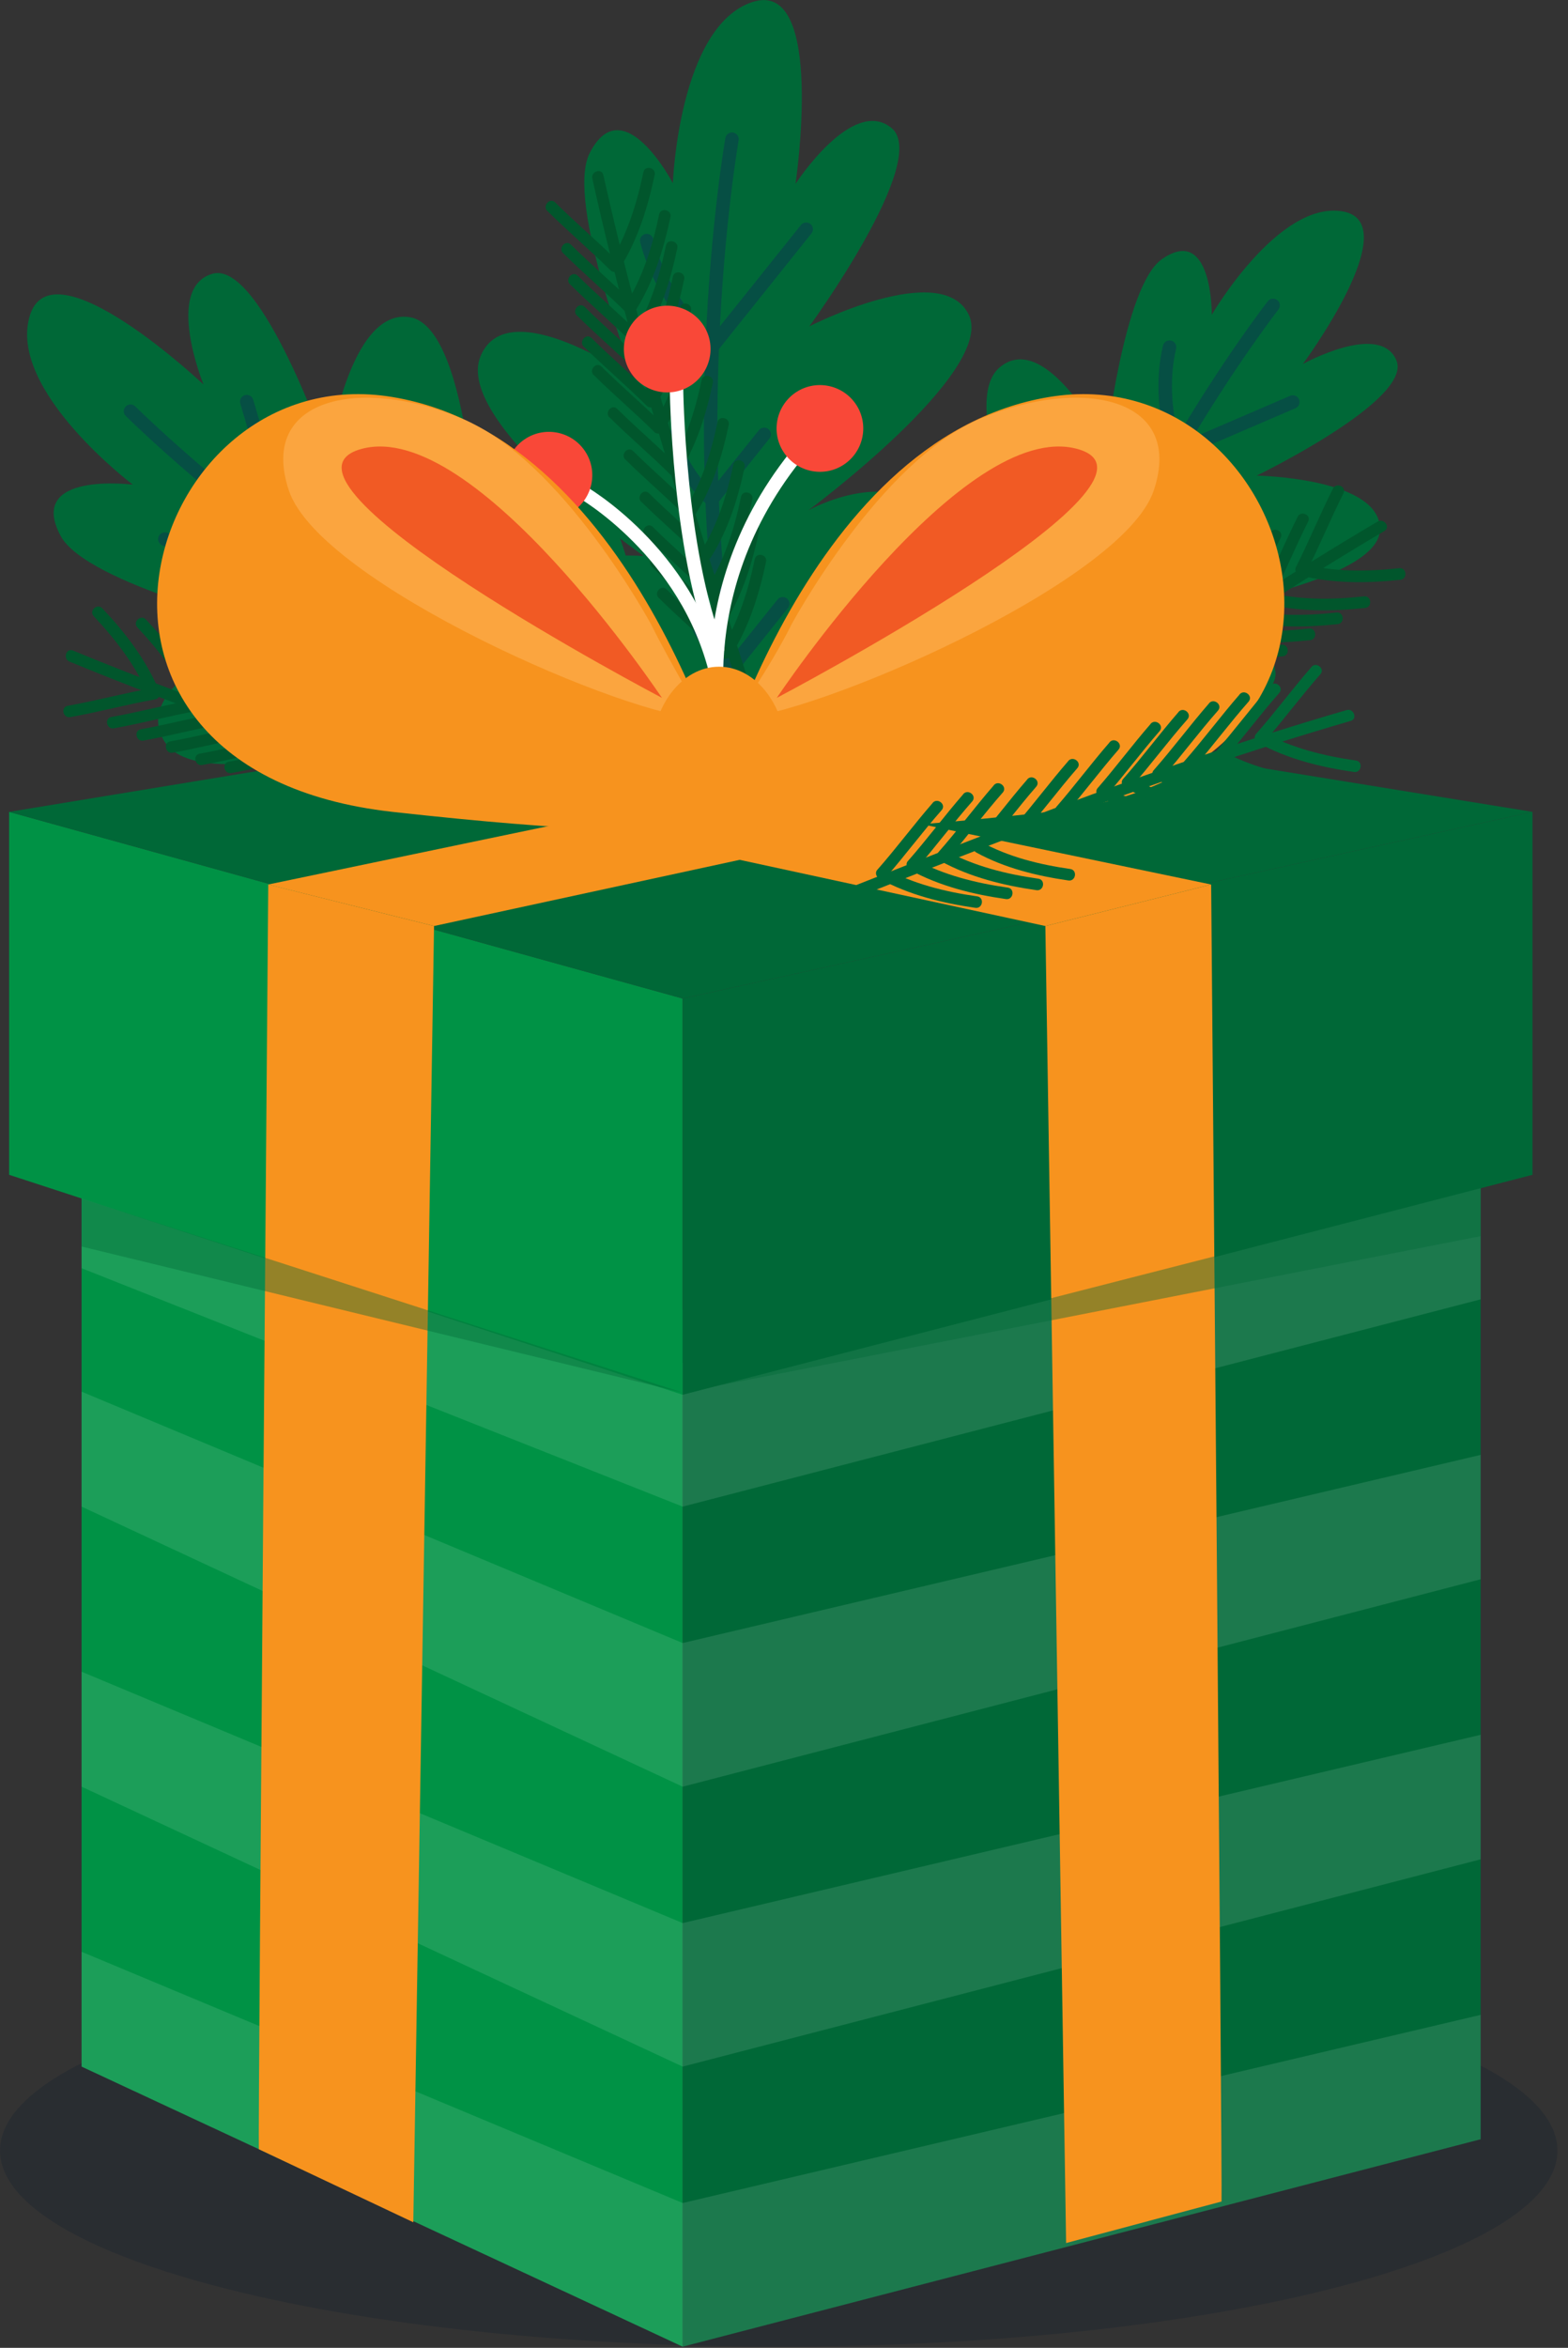 <?xml version="1.0" encoding="UTF-8"?> <svg xmlns="http://www.w3.org/2000/svg" width="135" height="202" viewBox="0 0 135 202" fill="none"><rect x="0" y="0" width="135" height="202" fill="#333333" stroke="none"/> <g clip-path="url(#clip0_70_4049)"> <g opacity="0.53"> <path d="M67.046 201.899C104.073 201.899 134.09 194.346 134.09 185.028C134.09 175.71 104.073 168.157 67.046 168.157C30.018 168.157 0.001 175.71 0.001 185.028C0.001 194.346 30.018 201.899 67.046 201.899Z" fill="#212830"></path> </g> <path d="M92.971 65.677C86.675 65.711 84.645 64.216 82.234 60.076C80.378 56.899 78.523 50.243 78.639 48.005C78.859 43.471 89.736 49.953 89.736 49.953C89.736 49.953 82.083 34.879 86.095 31.586C90.107 28.282 95.209 38.335 95.209 38.335C95.209 38.335 96.763 24.594 100.021 22.31C104.392 19.237 104.334 27.076 104.334 27.076C104.334 27.076 110.074 17.219 115.617 18.193C121.159 19.168 112.173 31.319 112.173 31.319C112.173 31.319 118.829 27.632 120.232 31.018C121.635 34.415 108.196 40.92 108.196 40.92C108.196 40.92 119.026 41.106 118.805 45.64C118.585 50.174 101.841 52.667 101.841 52.667C101.841 52.667 109.019 52.493 109.807 57.78C110.236 60.691 100.705 65.642 92.971 65.688V65.677Z" fill="#006837"></path> <path d="M109.61 26.276C109.61 26.276 94.478 45.64 88.819 68.1" stroke="#064F44" stroke-width="1.16" stroke-miterlimit="10" stroke-linecap="round"></path> <path d="M111.304 34.589L101.274 38.903C101.274 38.903 99.593 34.531 100.694 29.87" stroke="#064F44" stroke-width="1.16" stroke-miterlimit="10" stroke-linecap="round"></path> <path d="M101.61 46.289L96.033 48.69C96.033 48.69 95.128 46.904 95.488 43.251" stroke="#064F44" stroke-width="1.16" stroke-miterlimit="10" stroke-linecap="round"></path> <path d="M97.007 57.78L91.429 60.18C91.429 60.18 90.525 58.395 90.884 54.742" stroke="#064F44" stroke-width="1.16" stroke-miterlimit="10" stroke-linecap="round"></path> <path d="M67.566 62.476C61.003 66.025 58.046 65.584 53.211 62.604C49.512 60.32 43.853 54.383 42.717 51.983C40.421 47.112 55.414 47.831 55.414 47.831C55.414 47.831 39.018 36.329 41.372 30.647C43.726 24.965 54.66 32.63 54.66 32.63C54.66 32.63 48.63 17.393 50.764 13.184C53.628 7.537 57.93 15.758 57.93 15.758C57.93 15.758 58.44 2.25 64.783 0.174C71.126 -1.901 68.493 15.816 68.493 15.816C68.493 15.816 73.398 8.245 76.761 11.016C80.124 13.776 69.688 28.073 69.688 28.073C69.688 28.073 81.121 22.229 83.417 27.099C85.713 31.969 69.595 43.912 69.595 43.912C69.595 43.912 77.004 39.738 80.785 44.828C82.86 47.623 75.636 58.128 67.589 62.488L67.566 62.476Z" fill="#006837"></path> <path d="M63.021 11.978C63.021 11.978 57.988 40.665 64.586 67.311" stroke="#064F44" stroke-width="1.16" stroke-miterlimit="10" stroke-linecap="round"></path> <path d="M69.409 19.724L61.315 29.835C61.315 29.835 57.117 26.206 55.68 20.698" stroke="#064F44" stroke-width="1.16" stroke-miterlimit="10" stroke-linecap="round"></path> <path d="M65.792 37.372L61.293 42.984C61.293 42.984 59.356 41.616 57.687 37.593" stroke="#064F44" stroke-width="1.16" stroke-miterlimit="10" stroke-linecap="round"></path> <path d="M67.392 51.948L62.893 57.56C62.893 57.56 60.957 56.192 59.287 52.168" stroke="#064F44" stroke-width="1.16" stroke-miterlimit="10" stroke-linecap="round"></path> <path d="M55.264 60.517C54.418 67.938 52.365 70.106 47.159 72.367C43.17 74.095 35.065 75.347 32.444 74.906C27.134 74.002 36.306 62.117 36.306 62.117C36.306 62.117 17.486 68.993 14.17 63.81C10.854 58.627 23.4 54.035 23.4 54.035C23.4 54.035 7.445 50.266 5.218 46.103C2.227 40.526 11.433 41.697 11.433 41.697C11.433 41.697 0.638 33.557 2.563 27.168C4.488 20.779 17.521 33.082 17.521 33.082C17.521 33.082 14.112 24.733 18.309 23.55C22.495 22.379 28.258 39.111 28.258 39.111C28.258 39.111 30.009 26.391 35.308 27.296C40.619 28.2 41.187 48.249 41.187 48.249C41.187 48.249 41.999 39.772 48.33 39.599C51.809 39.494 56.296 51.426 55.264 60.528V60.517Z" fill="#006837"></path> <path d="M11.237 35.378C11.237 35.378 31.889 55.913 57.526 65.734" stroke="#064F44" stroke-width="1.16" stroke-miterlimit="10" stroke-linecap="round"></path> <path d="M21.244 34.554L24.909 46.973C24.909 46.973 19.528 48.341 14.194 46.382" stroke="#064F44" stroke-width="1.16" stroke-miterlimit="10" stroke-linecap="round"></path> <path d="M33.65 47.623L35.691 54.522C35.691 54.522 33.465 55.334 29.209 54.394" stroke="#064F44" stroke-width="1.16" stroke-miterlimit="10" stroke-linecap="round"></path> <path d="M46.533 54.649L48.574 61.549C48.574 61.549 46.347 62.36 42.092 61.421" stroke="#064F44" stroke-width="1.16" stroke-miterlimit="10" stroke-linecap="round"></path> <path d="M5.984 56.922C22.217 63.624 39.077 68.645 55.855 73.77C56.47 73.956 56.772 73.005 56.157 72.819C39.378 67.694 22.519 62.673 6.285 55.971C5.694 55.728 5.392 56.679 5.984 56.922Z" fill="#01562C"></path> <path d="M6.052 61.699C8.499 61.259 10.911 60.609 13.369 60.169C13.705 60.111 13.821 59.728 13.705 59.45C12.592 56.783 10.783 54.429 8.812 52.342C8.371 51.878 7.629 52.539 8.07 53.014C9.983 55.055 11.734 57.316 12.812 59.914C12.928 59.67 13.033 59.438 13.149 59.195C10.702 59.635 8.29 60.285 5.832 60.725C5.194 60.841 5.426 61.815 6.052 61.699Z" fill="#01562C"></path> <path d="M9.809 62.662C12.256 62.221 14.667 61.572 17.126 61.131C17.462 61.073 17.578 60.691 17.462 60.412C16.349 57.745 14.54 55.391 12.569 53.304C12.128 52.84 11.386 53.501 11.826 53.977C13.74 56.017 15.491 58.279 16.569 60.876C16.685 60.633 16.789 60.401 16.905 60.157C14.459 60.598 12.047 61.247 9.589 61.688C8.951 61.804 9.183 62.778 9.809 62.662Z" fill="#01562C"></path> <path d="M12.348 63.717C14.795 63.276 17.206 62.627 19.665 62.186C20.001 62.128 20.117 61.746 20.001 61.468C18.888 58.8 17.079 56.447 15.108 54.359C14.667 53.896 13.925 54.557 14.366 55.032C16.279 57.073 18.03 59.334 19.108 61.931C19.224 61.688 19.328 61.456 19.444 61.212C16.998 61.653 14.586 62.302 12.128 62.743C11.49 62.859 11.722 63.833 12.348 63.717Z" fill="#01562C"></path> <path d="M14.876 64.761C17.323 64.32 19.735 63.671 22.193 63.23C22.529 63.172 22.645 62.789 22.529 62.511C21.416 59.844 19.607 57.49 17.636 55.403C17.195 54.939 16.453 55.6 16.894 56.076C18.807 58.117 20.558 60.378 21.636 62.975C21.752 62.731 21.857 62.5 21.973 62.256C19.526 62.697 17.114 63.346 14.656 63.787C14.018 63.903 14.25 64.877 14.876 64.761Z" fill="#01562C"></path> <path d="M17.415 65.816C19.862 65.375 22.274 64.726 24.732 64.285C25.068 64.227 25.184 63.844 25.068 63.566C23.955 60.899 22.146 58.545 20.175 56.458C19.735 55.994 18.992 56.655 19.433 57.131C21.346 59.172 23.097 61.433 24.175 64.03C24.291 63.786 24.396 63.555 24.512 63.311C22.065 63.752 19.653 64.401 17.195 64.842C16.557 64.958 16.789 65.932 17.415 65.816Z" fill="#01562C"></path> <path d="M33.766 70.802C36.213 70.361 38.624 69.712 41.083 69.271C41.419 69.213 41.535 68.831 41.419 68.552C40.306 65.885 38.497 63.531 36.526 61.444C36.085 60.98 35.343 61.641 35.784 62.117C37.697 64.157 39.448 66.419 40.526 69.016C40.642 68.772 40.746 68.541 40.862 68.297C38.416 68.738 36.004 69.387 33.546 69.828C32.908 69.944 33.14 70.918 33.766 70.802Z" fill="#01562C"></path> <path d="M36.292 71.857C38.739 71.416 41.151 70.767 43.609 70.326C43.945 70.268 44.061 69.886 43.945 69.608C42.832 66.941 41.023 64.587 39.052 62.499C38.611 62.036 37.869 62.697 38.31 63.172C40.223 65.213 41.974 67.474 43.052 70.071C43.168 69.828 43.273 69.596 43.389 69.352C40.942 69.793 38.53 70.442 36.072 70.883C35.434 70.999 35.666 71.973 36.292 71.857Z" fill="#01562C"></path> <path d="M38.831 72.901C41.278 72.46 43.69 71.811 46.148 71.37C46.484 71.312 46.6 70.929 46.484 70.651C45.371 67.984 43.562 65.63 41.591 63.543C41.151 63.079 40.408 63.74 40.849 64.216C42.762 66.256 44.513 68.517 45.592 71.115C45.708 70.871 45.812 70.639 45.928 70.396C43.481 70.837 41.069 71.486 38.611 71.927C37.973 72.043 38.205 73.016 38.831 72.901Z" fill="#01562C"></path> <path d="M19.919 66.511C22.262 66.082 24.581 65.468 26.923 65.05C27.259 64.993 27.375 64.61 27.259 64.332C26.192 61.769 24.453 59.519 22.563 57.513C22.122 57.05 21.38 57.711 21.821 58.186C23.653 60.134 25.323 62.302 26.366 64.795C26.482 64.552 26.587 64.32 26.703 64.076C24.36 64.505 22.041 65.12 19.699 65.537C19.061 65.653 19.293 66.627 19.919 66.511Z" fill="#01562C"></path> <path d="M23.678 67.474C26.02 67.045 28.339 66.43 30.682 66.013C31.018 65.955 31.134 65.572 31.018 65.294C29.951 62.731 28.212 60.482 26.322 58.476C25.881 58.012 25.139 58.673 25.58 59.148C27.412 61.096 29.081 63.265 30.125 65.758C30.241 65.514 30.345 65.282 30.461 65.039C28.119 65.468 25.8 66.082 23.458 66.5C22.82 66.616 23.052 67.59 23.678 67.474Z" fill="#01562C"></path> <path d="M27.446 68.436C29.788 68.007 32.107 67.393 34.449 66.975C34.785 66.917 34.901 66.535 34.785 66.256C33.719 63.694 31.98 61.444 30.089 59.438C29.649 58.974 28.907 59.635 29.347 60.111C31.179 62.059 32.849 64.227 33.893 66.72C34.009 66.477 34.113 66.245 34.229 66.001C31.887 66.43 29.568 67.045 27.225 67.462C26.588 67.578 26.82 68.552 27.446 68.436Z" fill="#01562C"></path> <path d="M31.203 69.399C33.545 68.97 35.864 68.355 38.206 67.938C38.542 67.88 38.658 67.497 38.542 67.219C37.476 64.656 35.736 62.407 33.846 60.401C33.406 59.937 32.663 60.598 33.104 61.073C34.936 63.021 36.606 65.189 37.65 67.683C37.766 67.439 37.87 67.207 37.986 66.964C35.644 67.393 33.324 68.007 30.982 68.425C30.344 68.541 30.576 69.515 31.203 69.399Z" fill="#01562C"></path> <path d="M118.61 44.874C103.478 53.791 89.309 64.216 75.116 74.524C74.594 74.906 75.174 75.718 75.696 75.335C89.9 65.027 104.058 54.615 119.19 45.686C119.747 45.361 119.155 44.55 118.61 44.874Z" fill="#01562C"></path> <path d="M114.761 42.045C113.636 44.272 112.697 46.579 111.572 48.805C111.421 49.118 111.653 49.431 111.943 49.501C114.749 50.22 117.706 50.185 120.57 49.884C121.208 49.814 121.115 48.817 120.477 48.886C117.694 49.188 114.83 49.211 112.105 48.515C112.233 48.747 112.349 48.979 112.476 49.211C113.601 46.985 114.54 44.677 115.665 42.451C115.955 41.871 115.039 41.465 114.749 42.045H114.761Z" fill="#01562C"></path> <path d="M111.723 44.469C110.599 46.695 109.659 49.002 108.535 51.229C108.384 51.542 108.616 51.855 108.906 51.924C111.712 52.643 114.669 52.609 117.533 52.307C118.17 52.237 118.078 51.24 117.44 51.31C114.657 51.611 111.793 51.635 109.068 50.939C109.196 51.171 109.312 51.403 109.439 51.635C110.564 49.408 111.503 47.101 112.628 44.874C112.918 44.295 112.002 43.889 111.712 44.469H111.723Z" fill="#01562C"></path> <path d="M109.358 45.86C108.233 48.086 107.294 50.394 106.169 52.62C106.019 52.933 106.251 53.246 106.541 53.316C109.347 54.035 112.303 54 115.168 53.699C115.805 53.629 115.712 52.632 115.075 52.701C112.292 53.003 109.428 53.026 106.703 52.33C106.83 52.562 106.946 52.794 107.074 53.026C108.199 50.8 109.138 48.492 110.263 46.266C110.553 45.686 109.636 45.28 109.347 45.86H109.358Z" fill="#01562C"></path> <path d="M106.991 47.24C105.866 49.466 104.927 51.774 103.802 54C103.652 54.313 103.883 54.626 104.173 54.696C106.979 55.415 109.936 55.38 112.8 55.078C113.438 55.009 113.345 54.012 112.708 54.081C109.925 54.383 107.061 54.406 104.336 53.71C104.463 53.942 104.579 54.174 104.707 54.406C105.831 52.179 106.771 49.872 107.895 47.646C108.185 47.066 107.269 46.66 106.979 47.24H106.991Z" fill="#01562C"></path> <path d="M104.627 48.631C103.502 50.858 102.563 53.165 101.438 55.391C101.287 55.705 101.519 56.018 101.809 56.087C104.615 56.806 107.572 56.771 110.436 56.47C111.074 56.4 110.981 55.403 110.343 55.473C107.56 55.774 104.708 55.797 101.971 55.102C102.099 55.334 102.215 55.565 102.342 55.797C103.467 53.571 104.406 51.264 105.531 49.037C105.821 48.457 104.905 48.052 104.615 48.631H104.627Z" fill="#01562C"></path> <path d="M90.793 58.673C89.668 60.899 88.729 63.207 87.604 65.433C87.453 65.746 87.685 66.059 87.975 66.129C90.781 66.848 93.738 66.813 96.602 66.511C97.24 66.442 97.147 65.445 96.509 65.514C93.726 65.816 90.862 65.839 88.137 65.143C88.265 65.375 88.381 65.607 88.508 65.839C89.633 63.613 90.573 61.305 91.697 59.079C91.987 58.511 91.071 58.093 90.781 58.673H90.793Z" fill="#01562C"></path> <path d="M88.427 60.064C87.302 62.291 86.363 64.598 85.238 66.825C85.087 67.138 85.319 67.451 85.609 67.52C88.415 68.239 91.372 68.204 94.236 67.903C94.874 67.833 94.781 66.836 94.143 66.906C91.36 67.207 88.496 67.23 85.771 66.535C85.899 66.767 86.015 66.999 86.142 67.23C87.267 65.004 88.206 62.697 89.331 60.47C89.621 59.891 88.705 59.485 88.415 60.064H88.427Z" fill="#01562C"></path> <path d="M86.061 61.456C84.937 63.682 83.997 65.99 82.873 68.216C82.722 68.529 82.954 68.842 83.244 68.912C86.05 69.63 89.007 69.596 91.871 69.294C92.508 69.225 92.416 68.228 91.778 68.297C88.995 68.599 86.131 68.622 83.406 67.926C83.534 68.158 83.65 68.39 83.777 68.622C84.902 66.395 85.841 64.088 86.966 61.862C87.256 61.282 86.34 60.876 86.05 61.456H86.061Z" fill="#01562C"></path> <path d="M102.563 50.22C101.484 52.353 100.592 54.568 99.513 56.69C99.362 57.003 99.594 57.316 99.884 57.386C102.574 58.07 105.415 58.047 108.152 57.745C108.79 57.676 108.697 56.679 108.059 56.748C105.392 57.038 102.656 57.061 100.047 56.389C100.174 56.621 100.29 56.852 100.418 57.084C101.496 54.951 102.389 52.736 103.467 50.614C103.757 50.034 102.841 49.629 102.551 50.208L102.563 50.22Z" fill="#01562C"></path> <path d="M99.524 52.632C98.445 54.765 97.552 56.98 96.474 59.102C96.323 59.415 96.555 59.728 96.845 59.798C99.535 60.482 102.376 60.459 105.113 60.157C105.75 60.088 105.658 59.09 105.02 59.16C102.353 59.45 99.617 59.473 97.007 58.801C97.135 59.032 97.251 59.264 97.379 59.496C98.457 57.363 99.35 55.148 100.428 53.026C100.718 52.446 99.802 52.04 99.512 52.62L99.524 52.632Z" fill="#01562C"></path> <path d="M96.487 55.055C95.408 57.189 94.515 59.403 93.437 61.525C93.286 61.839 93.518 62.151 93.808 62.221C96.498 62.905 99.339 62.882 102.076 62.581C102.713 62.511 102.621 61.514 101.983 61.583C99.316 61.873 96.579 61.896 93.97 61.224C94.098 61.456 94.214 61.688 94.341 61.92C95.42 59.786 96.313 57.571 97.391 55.449C97.681 54.87 96.765 54.464 96.475 55.044L96.487 55.055Z" fill="#01562C"></path> <path d="M93.459 57.479C92.381 59.612 91.488 61.827 90.41 63.949C90.259 64.262 90.491 64.575 90.781 64.645C93.471 65.329 96.312 65.305 99.048 65.004C99.686 64.934 99.593 63.937 98.956 64.007C96.289 64.297 93.552 64.32 90.943 63.647C91.071 63.879 91.187 64.111 91.314 64.343C92.392 62.209 93.285 59.995 94.364 57.873C94.654 57.293 93.738 56.887 93.448 57.467L93.459 57.479Z" fill="#01562C"></path> <path d="M50.998 15.364C54.801 32.514 60.344 49.2 65.759 65.885C65.956 66.5 66.907 66.198 66.71 65.584C61.295 48.898 55.764 32.201 51.949 15.063C51.81 14.437 50.859 14.738 50.998 15.364Z" fill="#01562C"></path> <path d="M47.126 18.147C48.888 19.898 50.801 21.51 52.564 23.261C52.807 23.504 53.178 23.377 53.341 23.122C54.894 20.675 55.776 17.846 56.367 15.04C56.495 14.413 55.521 14.193 55.393 14.819C54.825 17.556 53.967 20.281 52.459 22.669C52.715 22.623 52.981 22.576 53.236 22.53C51.474 20.779 49.561 19.167 47.798 17.416C47.346 16.964 46.673 17.706 47.126 18.159V18.147Z" fill="#01562C"></path> <path d="M48.482 21.776C50.245 23.527 52.158 25.139 53.92 26.89C54.164 27.133 54.535 27.006 54.697 26.751C56.251 24.304 57.132 21.475 57.724 18.669C57.851 18.043 56.877 17.822 56.749 18.448C56.181 21.185 55.323 23.91 53.816 26.299C54.071 26.252 54.338 26.206 54.593 26.159C52.83 24.409 50.917 22.797 49.154 21.046C48.702 20.594 48.03 21.336 48.482 21.788V21.776Z" fill="#01562C"></path> <path d="M49.073 24.455C50.835 26.206 52.748 27.817 54.511 29.568C54.755 29.812 55.126 29.684 55.288 29.429C56.842 26.983 57.723 24.153 58.314 21.347C58.442 20.721 57.468 20.501 57.34 21.127C56.761 23.863 55.914 26.588 54.407 28.977C54.662 28.931 54.928 28.884 55.184 28.838C53.421 27.087 51.508 25.475 49.745 23.724C49.293 23.272 48.621 24.014 49.073 24.466V24.455Z" fill="#01562C"></path> <path d="M49.666 27.133C51.428 28.884 53.341 30.496 55.104 32.247C55.347 32.49 55.718 32.363 55.881 32.108C57.434 29.661 58.316 26.832 58.907 24.026C59.035 23.4 58.061 23.179 57.933 23.805C57.365 26.542 56.507 29.267 54.999 31.656C55.255 31.609 55.521 31.563 55.776 31.516C54.014 29.765 52.101 28.154 50.338 26.403C49.886 25.951 49.213 26.693 49.666 27.145V27.133Z" fill="#01562C"></path> <path d="M50.256 29.812C52.019 31.563 53.932 33.175 55.695 34.926C55.938 35.169 56.309 35.042 56.471 34.787C58.025 32.34 58.907 29.511 59.498 26.705C59.626 26.078 58.651 25.858 58.524 26.484C57.956 29.221 57.098 31.946 55.59 34.334C55.845 34.288 56.112 34.242 56.367 34.195C54.605 32.444 52.691 30.833 50.929 29.082C50.477 28.63 49.804 29.372 50.256 29.824V29.812Z" fill="#01562C"></path> <path d="M55.533 46.069C57.295 47.82 59.209 49.431 60.971 51.182C61.215 51.426 61.586 51.298 61.748 51.043C63.302 48.596 64.183 45.767 64.774 42.961C64.902 42.335 63.928 42.115 63.8 42.741C63.232 45.477 62.374 48.202 60.867 50.591C61.122 50.544 61.388 50.498 61.644 50.452C59.881 48.701 57.968 47.089 56.205 45.338C55.753 44.886 55.081 45.628 55.533 46.08V46.069Z" fill="#01562C"></path> <path d="M56.124 48.759C57.886 50.51 59.799 52.122 61.562 53.873C61.805 54.116 62.176 53.989 62.339 53.733C63.892 51.287 64.774 48.458 65.365 45.651C65.493 45.025 64.519 44.805 64.391 45.431C63.823 48.168 62.965 50.892 61.458 53.281C61.713 53.235 61.979 53.188 62.234 53.142C60.472 51.391 58.559 49.779 56.796 48.028C56.344 47.576 55.671 48.318 56.124 48.771V48.759Z" fill="#01562C"></path> <path d="M56.714 51.437C58.477 53.188 60.39 54.8 62.153 56.551C62.396 56.794 62.767 56.667 62.929 56.412C64.483 53.965 65.365 51.136 65.956 48.33C66.084 47.704 65.109 47.483 64.982 48.109C64.414 50.846 63.556 53.571 62.048 55.959C62.303 55.913 62.57 55.867 62.825 55.82C61.063 54.069 59.149 52.458 57.387 50.707C56.935 50.255 56.262 50.997 56.714 51.449V51.437Z" fill="#01562C"></path> <path d="M51.126 32.27C52.819 33.952 54.651 35.494 56.344 37.175C56.588 37.419 56.959 37.291 57.121 37.036C58.605 34.694 59.452 31.98 60.02 29.29C60.148 28.664 59.174 28.444 59.046 29.07C58.501 31.691 57.678 34.3 56.228 36.584C56.483 36.537 56.75 36.491 57.005 36.445C55.312 34.763 53.48 33.221 51.787 31.54C51.335 31.088 50.663 31.83 51.115 32.282L51.126 32.27Z" fill="#01562C"></path> <path d="M52.483 35.911C54.176 37.593 56.008 39.135 57.701 40.816C57.944 41.06 58.315 40.932 58.478 40.677C59.962 38.335 60.808 35.621 61.377 32.931C61.504 32.305 60.53 32.085 60.403 32.711C59.858 35.331 59.034 37.94 57.585 40.225C57.84 40.178 58.107 40.132 58.362 40.086C56.669 38.404 54.837 36.862 53.144 35.181C52.691 34.728 52.019 35.471 52.471 35.923L52.483 35.911Z" fill="#01562C"></path> <path d="M53.85 39.541C55.543 41.222 57.375 42.764 59.068 44.445C59.311 44.689 59.682 44.561 59.845 44.306C61.329 41.964 62.175 39.251 62.744 36.561C62.871 35.934 61.897 35.714 61.77 36.34C61.225 38.961 60.401 41.57 58.952 43.854C59.207 43.808 59.474 43.761 59.729 43.715C58.036 42.034 56.204 40.491 54.511 38.81C54.059 38.358 53.386 39.1 53.838 39.552L53.85 39.541Z" fill="#01562C"></path> <path d="M55.218 43.17C56.911 44.851 58.743 46.393 60.436 48.075C60.68 48.318 61.051 48.191 61.213 47.935C62.697 45.593 63.544 42.88 64.112 40.19C64.239 39.564 63.265 39.343 63.138 39.969C62.593 42.59 61.77 45.199 60.32 47.483C60.575 47.437 60.842 47.391 61.097 47.344C59.404 45.663 57.572 44.121 55.879 42.439C55.427 41.987 54.754 42.729 55.207 43.181L55.218 43.17Z" fill="#01562C"></path> <path d="M62.244 63.59C62.244 63.59 58.441 49.594 70.581 36.862" stroke="white" stroke-width="1.16" stroke-linecap="round" stroke-linejoin="round"></path> <path d="M50.035 42.277C50.035 42.277 59.172 47.437 61.688 58.047" stroke="white" stroke-width="1.16" stroke-linecap="round" stroke-linejoin="round"></path> <path d="M58.243 33.302C58.243 33.302 58.382 47.367 61.78 55.809" stroke="white" stroke-width="1.16" stroke-linecap="round" stroke-linejoin="round"></path> <path d="M50.417 38.891C51.518 40.631 50.996 42.938 49.257 44.04C47.518 45.141 45.21 44.62 44.109 42.88C43.007 41.141 43.529 38.833 45.268 37.732C47.008 36.63 49.315 37.152 50.417 38.891Z" fill="#F94838"></path> <path d="M60.598 28.038C61.7 29.777 61.178 32.085 59.439 33.186C57.7 34.288 55.392 33.766 54.291 32.027C53.189 30.288 53.711 27.98 55.45 26.878C57.189 25.777 59.497 26.299 60.598 28.038Z" fill="#F94838"></path> <path d="M73.747 34.868C74.848 36.607 74.327 38.914 72.587 40.016C70.848 41.118 68.54 40.596 67.439 38.856C66.337 37.117 66.859 34.81 68.598 33.708C70.338 32.607 72.645 33.128 73.747 34.868Z" fill="#F94838"></path> <path d="M127.478 101.077L58.775 112.673V201.899L127.478 184.054V101.077Z" fill="#006837"></path> <path d="M7.025 177.804L58.776 201.899V112.673L7.025 97.506V177.804Z" fill="#009245"></path> <path opacity="0.11" d="M7.025 167.925L58.776 189.539L127.479 173.351V184.054L58.776 201.899L7.025 177.804V167.925Z" fill="white"></path> <path opacity="0.11" d="M7.025 143.829L58.776 165.455L127.479 149.256V159.97L58.776 177.804L7.025 153.72V143.829Z" fill="white"></path> <path opacity="0.11" d="M7.025 119.734L58.776 141.36L127.479 125.173V135.875L58.776 153.721L7.025 129.625V119.734Z" fill="white"></path> <path opacity="0.11" d="M7.025 99.222L58.776 117.276L127.479 101.077V111.791L58.776 129.625L7.025 109.113V99.222Z" fill="white"></path> <path d="M0.787 101.077L58.776 120.001V85.91L0.787 69.851V101.077Z" fill="#009245"></path> <path d="M131.942 101.077L58.775 120.001V85.91L131.942 69.851V101.077Z" fill="#006837"></path> <path d="M0.787 69.851L65.918 59.148L131.943 69.851L58.776 85.911L0.787 69.851Z" fill="#006837"></path> <path d="M22.285 184.912C22.203 184.054 23.096 76.101 23.096 76.101L37.37 79.672L35.584 191.197L22.285 184.912Z" fill="#F7931E"></path> <path d="M105.17 189.411C105.251 188.553 104.277 76.101 104.277 76.101L90.003 79.672L91.789 192.983L105.17 189.411Z" fill="#F7931E"></path> <g style="mix-blend-mode:multiply" opacity="0.4"> <path d="M7.025 107.246L58.776 119.815L7.025 103.118V107.246Z" fill="#006837"></path> </g> <g style="mix-blend-mode:multiply" opacity="0.4"> <path d="M127.478 106.353L58.775 119.815L127.478 102.225V106.353Z" fill="#006837"></path> </g> <path d="M23.085 76.101L87.323 62.72L103.383 65.387L37.37 79.672L23.085 76.101Z" fill="#F7931E"></path> <path d="M104.277 76.101L40.038 62.72L23.979 65.387L90.003 79.672L104.277 76.101Z" fill="#F7931E"></path> <path d="M63.24 69.851C63.24 69.851 55.204 37.731 33.799 34.16C12.382 30.589 1.68 66.279 33.799 69.851C65.918 73.422 63.24 69.851 63.24 69.851Z" fill="#F7931E"></path> <path opacity="0.44" d="M56.097 53.791C56.097 53.791 48.513 39.68 39.817 36.027C31.12 32.374 22.192 34.16 24.87 42.196C27.549 50.231 54.311 61.827 60.561 61.827C60.561 61.827 57.883 57.363 56.097 53.803V53.791Z" fill="#FFBE69"></path> <path d="M60.863 69.851C60.863 69.851 68.899 37.731 90.304 34.16C111.721 30.589 122.423 66.279 90.304 69.851C58.185 73.422 60.863 69.851 60.863 69.851Z" fill="#F7931E"></path> <path opacity="0.44" d="M68.11 53.791C68.11 53.791 75.694 39.68 84.39 36.027C93.087 32.374 102.015 34.16 99.337 42.196C96.658 50.231 69.49 61.827 63.24 61.827C63.24 61.827 66.325 57.363 68.11 53.803V53.791Z" fill="#FFBE69"></path> <path d="M56.99 60.041C56.99 60.041 40.931 35.946 31.121 38.624C21.311 41.303 56.99 60.041 56.99 60.041Z" fill="#F15A24"></path> <path d="M66.881 60.041C66.881 60.041 82.941 35.946 92.75 38.624C102.56 41.303 66.881 60.041 66.881 60.041Z" fill="#F15A24"></path> <path d="M67.704 64.946C67.704 69.132 65.106 72.529 61.906 72.529C58.706 72.529 56.108 69.132 56.108 64.946C56.108 60.76 58.706 57.362 61.906 57.362C65.106 57.362 67.704 60.76 67.704 64.946Z" fill="#F7931E"></path> <path d="M115.932 61.096C99.06 65.989 82.757 72.564 66.442 79.034C65.839 79.266 66.199 80.205 66.802 79.962C83.117 73.503 99.42 66.917 116.291 62.024C116.906 61.85 116.546 60.911 115.932 61.096Z" fill="#006837"></path> <path d="M112.904 57.397C111.27 59.276 109.785 61.282 108.139 63.149C107.907 63.404 108.058 63.775 108.324 63.914C110.864 65.305 113.739 66.013 116.58 66.419C117.218 66.511 117.38 65.526 116.743 65.433C113.971 65.039 111.2 64.355 108.73 62.998C108.788 63.253 108.858 63.508 108.916 63.763C110.551 61.885 112.035 59.879 113.681 58.012C114.11 57.525 113.322 56.899 112.904 57.386V57.397Z" fill="#006837"></path> <path d="M109.368 58.998C107.733 60.876 106.249 62.882 104.603 64.749C104.371 65.004 104.521 65.375 104.788 65.514C107.328 66.906 110.203 67.613 113.044 68.019C113.682 68.112 113.844 67.126 113.206 67.033C110.435 66.639 107.664 65.955 105.194 64.598C105.252 64.853 105.322 65.108 105.38 65.364C107.014 63.485 108.499 61.479 110.145 59.612C110.563 59.125 109.786 58.499 109.368 58.986V58.998Z" fill="#006837"></path> <path d="M106.724 59.751C105.089 61.63 103.605 63.636 101.958 65.503C101.726 65.758 101.877 66.129 102.144 66.268C104.683 67.659 107.559 68.367 110.4 68.773C111.037 68.865 111.2 67.88 110.562 67.787C107.791 67.393 105.019 66.709 102.549 65.352C102.607 65.607 102.677 65.862 102.735 66.117C104.37 64.239 105.854 62.233 107.501 60.366C107.918 59.879 107.141 59.264 106.724 59.74V59.751Z" fill="#006837"></path> <path d="M104.093 60.517C102.458 62.395 100.974 64.401 99.327 66.268C99.095 66.523 99.246 66.894 99.513 67.033C102.052 68.425 104.928 69.132 107.769 69.538C108.406 69.631 108.569 68.645 107.931 68.552C105.16 68.158 102.388 67.474 99.919 66.117C99.977 66.372 100.046 66.627 100.104 66.882C101.739 65.004 103.223 62.998 104.87 61.131C105.287 60.644 104.51 60.03 104.093 60.505V60.517Z" fill="#006837"></path> <path d="M101.46 61.27C99.825 63.149 98.341 65.155 96.694 67.022C96.463 67.277 96.613 67.648 96.88 67.787C99.419 69.178 102.295 69.886 105.136 70.291C105.774 70.384 105.936 69.398 105.298 69.306C102.527 68.912 99.756 68.227 97.286 66.871C97.344 67.126 97.413 67.381 97.471 67.636C99.106 65.758 100.59 63.752 102.237 61.885C102.654 61.398 101.878 60.772 101.46 61.259V61.27Z" fill="#006837"></path> <path d="M85.563 67.567C83.928 69.445 82.444 71.451 80.797 73.318C80.565 73.573 80.716 73.944 80.983 74.083C83.522 75.475 86.397 76.182 89.238 76.588C89.876 76.681 90.038 75.695 89.401 75.602C86.629 75.208 83.858 74.524 81.388 73.167C81.446 73.422 81.516 73.677 81.574 73.933C83.209 72.054 84.693 70.048 86.34 68.181C86.757 67.694 85.98 67.08 85.563 67.555V67.567Z" fill="#006837"></path> <path d="M82.932 68.332C81.297 70.21 79.813 72.216 78.166 74.083C77.934 74.338 78.085 74.709 78.352 74.848C80.891 76.24 83.767 76.947 86.608 77.353C87.245 77.446 87.408 76.46 86.77 76.367C83.999 75.973 81.227 75.289 78.757 73.932C78.815 74.188 78.885 74.443 78.943 74.698C80.578 72.819 82.062 70.813 83.709 68.946C84.126 68.459 83.349 67.845 82.932 68.32V68.332Z" fill="#006837"></path> <path d="M80.298 69.085C78.663 70.964 77.179 72.97 75.532 74.837C75.3 75.092 75.451 75.463 75.718 75.602C78.257 76.993 81.133 77.701 83.974 78.107C84.612 78.199 84.774 77.214 84.136 77.121C81.365 76.727 78.594 76.043 76.124 74.686C76.182 74.941 76.251 75.196 76.309 75.451C77.944 73.573 79.428 71.567 81.075 69.7C81.492 69.213 80.716 68.598 80.298 69.074V69.085Z" fill="#006837"></path> <path d="M99.059 62.291C97.494 64.088 96.067 66.013 94.502 67.81C94.27 68.065 94.421 68.436 94.688 68.575C97.123 69.909 99.882 70.581 102.607 70.975C103.245 71.068 103.407 70.083 102.77 69.99C100.114 69.607 97.459 68.958 95.093 67.659C95.151 67.914 95.221 68.169 95.279 68.424C96.844 66.627 98.27 64.702 99.836 62.905C100.265 62.418 99.477 61.792 99.059 62.279V62.291Z" fill="#006837"></path> <path d="M95.524 63.879C93.959 65.677 92.532 67.601 90.967 69.399C90.735 69.654 90.886 70.025 91.152 70.164C93.587 71.497 96.347 72.17 99.072 72.564C99.71 72.657 99.872 71.671 99.234 71.579C96.579 71.196 93.924 70.546 91.558 69.248C91.616 69.503 91.686 69.758 91.744 70.013C93.309 68.216 94.735 66.291 96.301 64.494C96.718 64.007 95.941 63.381 95.524 63.868V63.879Z" fill="#006837"></path> <path d="M91.975 65.479C90.41 67.277 88.983 69.201 87.418 70.999C87.186 71.254 87.337 71.625 87.604 71.764C90.039 73.097 92.798 73.77 95.523 74.164C96.161 74.257 96.323 73.272 95.686 73.179C93.03 72.796 90.375 72.147 88.009 70.848C88.067 71.103 88.137 71.358 88.195 71.613C89.76 69.816 91.187 67.891 92.752 66.094C93.181 65.607 92.392 64.992 91.975 65.468V65.479Z" fill="#006837"></path> <path d="M88.439 67.068C86.874 68.865 85.447 70.79 83.882 72.587C83.65 72.842 83.801 73.213 84.067 73.353C86.502 74.686 89.262 75.359 91.987 75.753C92.625 75.846 92.787 74.86 92.15 74.767C89.494 74.385 86.839 73.735 84.473 72.437C84.531 72.692 84.601 72.947 84.659 73.202C86.224 71.405 87.65 69.48 89.216 67.683C89.633 67.195 88.856 66.569 88.439 67.056V67.068Z" fill="#006837"></path> </g> <defs> <clipPath id="clip0_70_4049"> <rect width="134.089" height="201.899" fill="white"></rect> </clipPath> </defs> </svg> 